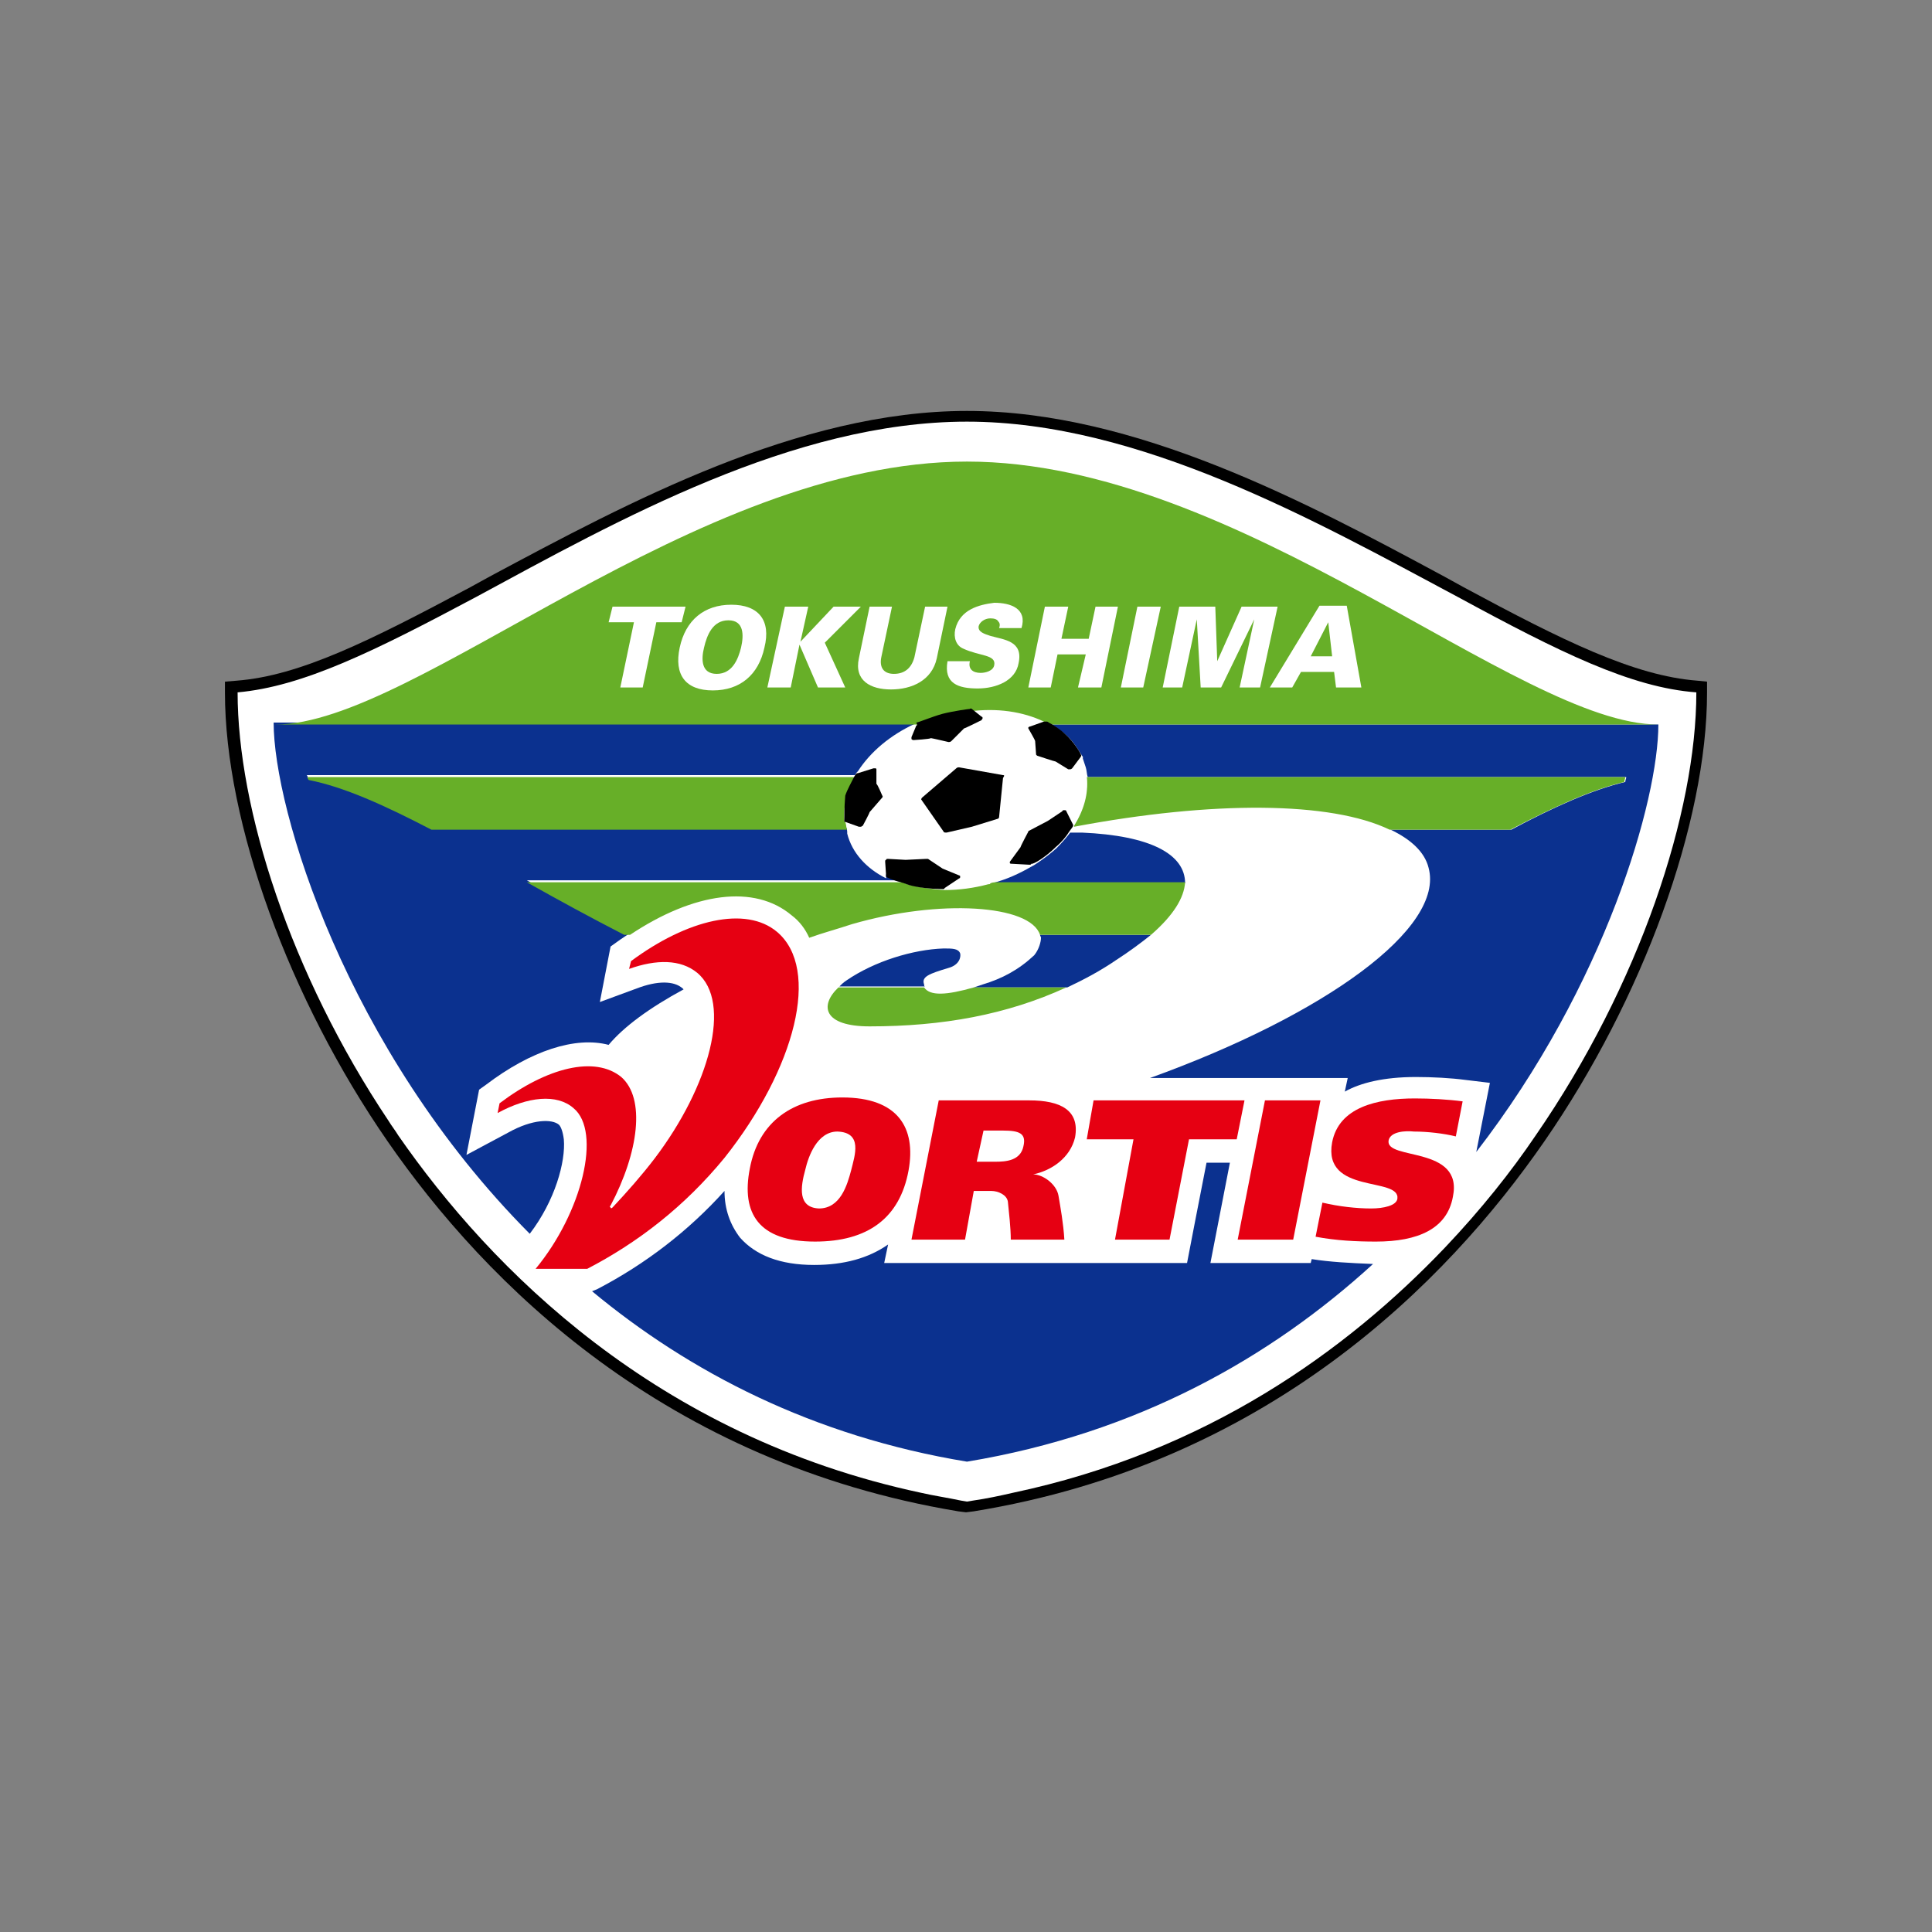 <?xml version="1.0" encoding="UTF-8" standalone="no"?>
<!-- Generator: Adobe Illustrator 18.1.1, SVG Export Plug-In . SVG Version: 6.00 Build 0)  -->
<svg id="レイヤー_1" xmlns="http://www.w3.org/2000/svg" xml:space="preserve" viewBox="0 0 198.4 198.4" width="198.4px" height="198.4px" version="1.1" y="0px" x="0px" xmlns:xlink="http://www.w3.org/1999/xlink" enable-background="new 0 0 198.4 198.4">
	<rect x="0" y="0" width="198.4" height="198.4" fill="#808080" stroke="none"/>
	<path d="m174.3 69.9c-6.5-0.5-13.8-4.1-24-9.6l-2-1.1c-14.1-7.6-31.7-17-49-17s-34.8 9.4-49 17l-2 1.1c-10.3 5.5-17.5 9.1-24 9.6l-1.2 0.1v1.1c0 13.4 6.6 31.5 16.7 46.1s28.5 33 58.6 38l0.8 0.1 0.8-0.1c30.1-4.9 48.5-23.4 58.6-38s16.7-32.7 16.7-46.1v-1.1l-1-0.1z"/>
	<path d="m174.2 71.1c-6.7-0.5-14-4.1-24.5-9.8-14.6-7.8-32.7-18-50.4-18-17.8 0-35.8 10.1-50.4 18-10.5 5.6-17.8 9.2-24.5 9.8 0 11.9 5.4 28.9 15.5 44 0.3 0.5 0.7 1 1 1.5 9.5 13.7 26.5 30.9 53.7 36.7 1.3 0.3 2.7 0.5 4.1 0.8l0.6 0.1 0.6-0.1c1.4-0.2 2.8-0.5 4.1-0.8 19.9-4.2 34.3-14.6 44.4-25.2 3.7-3.9 6.8-7.8 9.3-11.5 10.7-15.5 16.5-33.2 16.5-45.5z" fill="#fff"/>
	<g fill="#0B318F">
		<path d="m134.7 129.3l-0.1 0.4h-10.3l2-10.3h-2.4c-0.5 2.5-2 10.3-2 10.3h-31.1l0.4-1.9c-2 1.4-4.5 2.1-7.6 2.1-3.5 0-6-1-7.6-2.8-1-1.3-1.6-2.9-1.6-4.8-3.7 4.1-8.1 7.5-13.1 10.1l-0.5 0.2c10 8.3 22.7 14.9 38.5 17.5 17.5-2.9 31.2-10.7 41.7-20.3-2.4-0.1-4.4-0.2-6.3-0.5z"/>
		<path d="m57.9 117c-0.1-0.8-0.3-1.3-0.5-1.5-0.7-0.6-2.7-0.6-5.2 0.8l-4.3 2.3 1.3-6.7 0.7-0.5c4.6-3.5 9.2-5 12.6-4.1 1.6-1.9 4.2-3.8 7.7-5.7l-0.1-0.1c-0.9-0.8-2.6-0.8-4.7 0l-3.8 1.4 1.1-5.7 0.7-0.5c0.4-0.3 0.9-0.6 1.3-0.9h-0.6c-3.4-1.8-6.8-3.6-10-5.4h38.4c-0.8-0.3-1.3-0.5-1.4-0.5 0 0-0.1 0-0.1-0.1-2-1-3.5-2.6-4-4.6v-0.2h-42.8c-4.7-2.5-9-4.3-12.6-5.1 0-0.1 0-0.2-0.1-0.3h56.3c0.1-0.1 0.1-0.2 0.2-0.3l0.1-0.1c1.3-2 3.3-3.7 5.9-4.9 0-0.1 0.1-0.1 0.1-0.1h-66c0 8.9 7.4 33.5 26.3 52.5 2.6-3.4 3.7-7.4 3.5-9.7z"/>
		<path d="m106.9 96.3c0 0.4-0.2 1.2-0.7 1.8-1.6 1.5-3.3 2.4-5.3 3-0.3 0.1-0.6 0.2-0.9 0.3h9.6c1.7-0.8 3.4-1.7 5-2.8 1.4-0.9 2.6-1.8 3.6-2.6h-11.4c0 0.1 0.1 0.2 0.1 0.3z"/>
		<path d="m94.9 101.1c-0.3-0.8 0.5-1.1 2.5-1.7 1.1-0.3 1.3-1.1 1.2-1.5-0.2-0.5-0.8-0.5-1.7-0.5-3.1 0.1-7.1 1.3-10 3.3-0.3 0.2-0.5 0.4-0.7 0.6h8.8c-0.1 0-0.1-0.1-0.1-0.2z"/>
		<path d="m111.1 85.5h-1.2c-0.3 0.4-0.8 1-1.4 1.6-1.1 1-2.4 1.8-2.4 1.8-0.1 0-0.1 0.1-0.2 0.1-1.2 0.7-2.5 1.3-4 1.7h19.8c0-3-3.6-4.9-10.6-5.2z"/>
		<path d="m109.6 75.6c0.9 0.8 1.5 2.1 1.6 2.1v0.2l0.3 0.9c0.1 0.3 0.1 0.7 0.2 1h55.3c0 0.2-0.1 0.3-0.1 0.5-3.4 0.8-7.4 2.6-11.7 4.9h-12.4c2.1 1 3.5 2.3 3.9 3.9 1.7 6.2-10.6 15.1-28.6 21.6h20.3l-0.3 1.4c1.6-0.9 4-1.5 7.3-1.5 1.7 0 3.6 0.1 5.1 0.3l2.5 0.3-1.4 7.1c13.3-17.2 18.7-36.2 18.7-43.9h-62.3c0.3 0.2 1.1 0.7 1.6 1.2z"/>
	</g>
	<g fill="#67AF28">
		<path d="m28.3 74.4h66c0.2-0.1 1.6-0.6 2.7-0.9s2.7-0.5 2.8-0.5h0.2c2.9-0.3 5.5 0.2 7.6 1.3h0.2s0.1 0.1 0.2 0.1h62.3c-14.4 0-43-27-71-27s-56.6 27-71 27z"/>
		<path d="m94.9 101.4h-8.8c-2 1.9-1.5 4 3.2 4 7.5 0 14.1-1.2 20.2-4h-9.5c-2.8 0.8-4.5 0.9-5.1 0z"/>
		<path d="m110.3 84.8v0.1c14.3-2.7 26.4-2.6 32.4 0.3h12.4c4.4-2.3 8.3-4.1 11.7-4.9 0-0.2 0.1-0.3 0.1-0.5h-55.3c0.2 1.7-0.3 3.4-1.3 5z"/>
		<path d="m86.8 84.4c-0.1 0-0.1-0.1-0.1-0.1 0-0.1-0.1-1.5 0.3-2.6 0.2-0.6 0.6-1.4 0.9-1.9h-56.3c0 0.1 0 0.2 0.1 0.3 3.6 0.7 7.8 2.6 12.6 5.1h42.7c-0.1-0.3-0.1-0.5-0.2-0.8z"/>
		<path d="m106.8 96h11.4c2.3-2 3.4-3.8 3.5-5.4h-19.8c-0.1 0-0.2 0-0.2 0.1-1.6 0.4-3.1 0.6-4.5 0.6-0.1 0-0.1 0.1-0.2 0.1s-1.6-0.1-3-0.4c-0.5-0.1-0.9-0.2-1.3-0.4h-38.6c3.2 1.8 6.5 3.6 10 5.4h0.6c6.6-4.4 12.8-5.2 16.6-2 0.8 0.6 1.4 1.4 1.8 2.3 1.4-0.5 2.9-0.9 4.4-1.4 9-2.6 18.3-2 19.3 1.1z"/>
	</g>
	<g fill="#fff">
		<path d="m103 116.1h-2l-0.7 3.2h1.9c1.2 0 2.6-0.1 2.9-1.6 0.3-1.3-0.4-1.6-2.1-1.6z"/>
		<path d="m84.1 124.1c2.2 0.1 3-2.3 3.3-3.9 0.4-1.6 1.2-3.9-1.5-4-2.1-0.1-3 2.5-3.3 3.9-0.4 1.8-0.8 3.9 1.5 4z"/>
	</g>
	<g fill="#fff">
		<polygon points="70.4 62.3 62.9 62.3 62.5 63.9 65.1 63.9 63.7 70.6 66 70.6 67.4 63.9 70 63.9"/>
		<path d="m75.1 62.1c-2.8 0-4.7 1.6-5.3 4.4s0.6 4.4 3.4 4.4 4.7-1.6 5.3-4.4c0.7-2.8-0.6-4.4-3.4-4.4zm1 4.4c-0.3 1.2-0.9 2.7-2.5 2.7s-1.6-1.5-1.3-2.7c0.3-1.3 0.9-2.8 2.5-2.8s1.6 1.5 1.3 2.8z"/>
		<polygon points="88.4 62.3 85.6 62.3 82.2 65.9 82.2 65.9 83 62.3 80.6 62.3 78.8 70.6 81.2 70.6 82.1 66.2 82.1 66.2 84 70.6 86.8 70.6 84.7 66"/>
		<path d="m95 62.3l-1.1 5.2c-0.3 1.1-1 1.7-2.1 1.7s-1.5-0.7-1.3-1.7l1.1-5.2h-2.3l-1.1 5.3c-0.5 2.3 1.2 3.2 3.3 3.2s4.2-0.9 4.7-3.2l1.1-5.3h-2.3z"/>
		<path d="m98.1 64.6c-0.2 0.9 0.1 1.7 0.8 2 1.7 0.8 3.4 0.6 3.2 1.7-0.1 0.6-0.9 0.8-1.4 0.8-0.8 0-1.3-0.4-1.1-1.2h-2.3c-0.4 2.3 1.1 2.8 3.1 2.8 1.9 0 3.9-0.8 4.2-2.6 0.5-2.3-1.5-2.4-2.9-2.8-0.6-0.2-1.3-0.4-1.2-1 0.1-0.4 0.6-0.8 1.2-0.8 0.4 0 0.7 0.1 0.8 0.3 0.2 0.2 0.2 0.4 0.1 0.7h2.3c0.6-2-1.1-2.6-2.8-2.6-1.6 0.2-3.5 0.7-4 2.7z"/>
		<polygon points="108.6 67.2 111.5 67.2 110.7 70.6 113.1 70.6 114.8 62.3 112.5 62.3 111.8 65.6 109 65.6 109.7 62.3 107.3 62.3 105.6 70.6 107.9 70.6"/>
		<polygon points="119.2 62.3 116.8 62.3 115.1 70.6 117.4 70.6"/>
		<polygon points="122.9 63.6 122.9 63.6 123.3 70.6 125.4 70.6 128.8 63.6 128.8 63.6 127.3 70.6 129.4 70.6 131.2 62.3 127.5 62.3 125 67.9 125 67.9 124.8 62.3 121.1 62.3 119.4 70.6 121.4 70.6"/>
		<path d="m132.7 70.6l0.9-1.6h3.4l0.2 1.6h2.6l-1.5-8.4h-2.8l-5.1 8.4h2.3zm3.7-6.7l0.4 3.5h-2.2l1.8-3.5z"/>
	</g>
	<g fill="#E60012">
		<path d="m86.5 112.7c-5.1 0-8.6 2.5-9.5 7.3-0.9 4.6 0.9 7.5 6.7 7.5 5.4 0 8.7-2.4 9.6-7.3 0.8-4.4-1.1-7.5-6.8-7.5zm0.9 7.5c-0.4 1.5-1.1 3.9-3.3 3.9-2.2-0.1-1.9-2.2-1.4-4 0.3-1.3 1.2-3.9 3.3-3.9 2.6 0.1 1.8 2.4 1.4 4z"/>
		<path d="m110.4 116.8c0.5-2.8-1.5-3.8-4.7-3.8h-9.3l-2.8 14.3h5.5l0.9-5h1.8c0.7 0 1.6 0.4 1.7 1.1 0.1 1 0.3 2.7 0.3 3.9h5.5c-0.1-1.7-0.4-3.3-0.6-4.5s-1.6-2.2-2.6-2.2c1.9-0.4 3.8-1.7 4.3-3.8zm-5.3 0.9c-0.3 1.5-1.8 1.6-2.9 1.6h-1.9l0.7-3.2h2c1.7 0 2.4 0.3 2.1 1.6z"/>
		<polygon points="112.3 113 111.6 117 116.4 117 114.5 127.3 120.1 127.3 122.1 117 127 117 127.8 113"/>
		<polygon points="129.9 113 127.1 127.3 132.8 127.3 135.6 113"/>
		<path d="m142.6 117.1c0.2-0.9 1.7-1 2.6-0.9 1.4 0 3.1 0.2 4.3 0.5l0.7-3.6c-1.5-0.2-3.3-0.3-4.9-0.3-3.9 0-7.8 0.9-8.5 4.5-1 5.4 7 3.5 6.7 5.8-0.1 0.7-1.4 1-2.7 1-1.5 0-3.3-0.2-5-0.6l-0.7 3.5c2.1 0.4 4.2 0.5 6.2 0.5 4.3 0 7.3-1.3 7.9-4.6 1.1-5.3-7-3.7-6.6-5.8z"/>
		<path d="m79.8 95.7c-3.2-2.7-9.2-1.3-15 3l-0.2 0.8c2.8-1 5.3-1 7 0.4 3.6 3 1.3 11.6-4.4 19.1-1.3 1.7-2.8 3.4-4.3 5-0.1 0.1-0.2 0.1-0.2 0-0.1-0.1-0.1-0.1 0-0.2 2.9-5.5 3.6-11 1.1-13.2-2.7-2.2-7.6-1-12.5 2.7l-0.2 1c3.1-1.7 6.1-2 7.8-0.5 2.9 2.4 0.9 10.7-3.9 16.5h5.3c5.2-2.7 10-6.4 14.1-11.4 7.3-9.2 9.9-19.4 5.4-23.2z"/>
	</g>
	<path d="m100.9 73.8s0.1 0 0 0c0.1 0.1 0.1 0.1 0 0.2 0 0.1-0.1 0.1-0.2 0.2 0 0-1.6 0.7-1.7 0.8l-1.3 1.3c-0.1 0.1-0.2 0.1-0.3 0.1 0 0-1.7-0.4-1.8-0.4s-1.8 0.2-1.8 0.2c-0.1 0-0.2 0-0.2-0.1v-0.1-0.1l0.4-1.2c-2.6 1.2-4.7 2.9-5.9 4.9h0.1l1.6-0.5h0.2c0.1 0 0.1 0.1 0.1 0.1v1.5c0 0.1 0.6 1.2 0.6 1.2v0.2s-1.3 1.4-1.3 1.5l-0.7 1.4c0 0.1-0.1 0.1-0.2 0.1h-0.2l-1.4-0.5c0 0.3 0.1 0.5 0.1 0.8v0.2c0.5 2 2 3.6 4 4.6l-0.1-1.5c0-0.1 0-0.1 0.1-0.2 0.1 0 0.2-0.1 0.2-0.1l1.8 0.1 2.1-0.1h0.2s1.4 0.9 1.5 1c0 0 1.7 0.7 1.7 0.7 0.1 0 0.1 0.1 0.1 0.1 0 0.1 0 0.1-0.1 0.2l-1.5 1c1.5 0 3-0.2 4.5-0.6 0.1 0 0.2 0 0.2-0.1 1.5-0.4 2.8-1 4-1.7l-1.8-0.1c-0.1 0-0.1 0-0.2-0.1v-0.1s1.1-1.4 1.1-1.5l0.8-1.6 0.1-0.1s1.8-1 1.9-1l1.5-1c0.1 0 0.2-0.1 0.2-0.1 0.1 0 0.1 0 0.2 0.1l0.7 1.4c1-1.6 1.5-3.3 1.4-5 0-0.3-0.1-0.7-0.2-1l-0.3-0.9-0.9 1.2c0 0.1-0.1 0.1-0.2 0.1h-0.2s-1.3-0.8-1.3-0.8c-0.1 0-1.9-0.6-1.9-0.6-0.1 0-0.1-0.1-0.1-0.1s-0.1-1.3-0.1-1.4-0.7-1.3-0.7-1.3v-0.1c0-0.1 0.1-0.1 0.2-0.1l1.6-0.4h0.1c-2.1-1.1-4.7-1.5-7.6-1.3l0.9 0.6zm1.9 9.9c0 0.1-0.1 0.2-0.2 0.2l-2.6 0.8-2.6 0.6c-0.1 0-0.2 0-0.3-0.1l-2.4-3.2c0-0.1 0-0.2 0.1-0.2l3.5-3c0.1-0.1 0.2-0.1 0.3-0.1l4.5 0.8c0.1 0 0.2 0.1 0.2 0.2l-0.5 4z" fill="#fff"/>
		<path d="m103 79.6l-4.5-0.8c-0.1 0-0.2 0-0.3 0.1l-3.5 3c-0.1 0.1-0.1 0.2-0.1 0.2l2.3 3.3c0 0.1 0.2 0.1 0.3 0.1l2.6-0.6 2.6-0.8c0.1 0 0.2-0.1 0.2-0.2l0.4-4c0.2-0.3 0.1-0.3 0-0.3z"/>
		<path d="m94.1 74.5v0l-0.5 1.2v0.1 0.1s0.1 0.1 0.2 0.1c0 0 1.7-0.1 1.8-0.2 0.1 0 1.8 0.4 1.8 0.4 0.1 0 0.2 0 0.3-0.1l1.3-1.3c0.1 0 1.7-0.8 1.7-0.8 0.1 0 0.1-0.1 0.2-0.2v-0.1s0-0.1-0.1-0.1l-1-0.8s-0.1-0.1-0.2 0c-0.1 0-1.6 0.2-2.8 0.5-1.1 0.3-2.5 0.9-2.7 0.9 0.1 0.2 0.1 0.3 0 0.3z"/>
		<path d="m86.7 84.3c0 0.1 0 0.1 0.1 0.1l1.4 0.5h0.2c0.1 0 0.1-0.1 0.2-0.1 0 0 0.7-1.3 0.7-1.4 0 0 1.3-1.5 1.3-1.5s0.1-0.1 0-0.2c0 0-0.5-1.2-0.6-1.2v-1.5s0-0.1-0.1-0.1h-0.2l-1.6 0.5h-0.1l-0.1 0.1s-0.1 0.1-0.2 0.3c-0.2 0.4-0.7 1.3-0.9 1.9-0.1 1.1-0.1 2.5-0.1 2.6z"/>
		<path d="m105.8 74.6c-0.1 0-0.2 0.1-0.2 0.1v0.1s0.7 1.2 0.7 1.3 0.1 1.4 0.1 1.4l0.1 0.1s1.8 0.6 1.9 0.6c0 0 1.3 0.8 1.3 0.8h0.2c0.1 0 0.2-0.1 0.2-0.1l0.9-1.2c0-0.1 0.1-0.1 0-0.2 0-0.1-0.7-1.3-1.6-2.1-0.5-0.5-1.3-1-1.7-1.2-0.1-0.1-0.2-0.1-0.2-0.1h-0.2-0.1l-1.4 0.5z"/>
		<path d="m96.8 91.3c0.1 0 0.2 0 0.2-0.1l1.5-1c0.1 0 0.1-0.1 0.1-0.2 0 0 0-0.1-0.1-0.1 0 0-1.7-0.7-1.7-0.7l-1.5-1h-0.2l-2.1 0.1-1.8-0.1c-0.1 0-0.2 0-0.2 0.1-0.1 0-0.1 0.1-0.1 0.2l0.1 1.5s0 0.1 0.1 0.1c0 0 0.6 0.3 1.4 0.5 0.4 0.1 0.8 0.3 1.3 0.4 1.4 0.3 2.9 0.3 3 0.3z"/>
		<path d="m108.4 87c0.6-0.5 1.1-1.1 1.4-1.6 0.2-0.3 0.4-0.5 0.4-0.6v-0.1l-0.7-1.4c0-0.1-0.1-0.1-0.2-0.1s-0.2 0-0.2 0.1l-1.5 1-1.9 1c-0.1 0-0.1 0.1-0.1 0.1s-0.8 1.5-0.8 1.6l-1.1 1.5v0.1c0 0.1 0.1 0.1 0.2 0.1l1.8 0.1c0.1 0 0.2 0 0.2-0.1 0.2 0.1 1.5-0.7 2.5-1.7z"/>
</svg>
